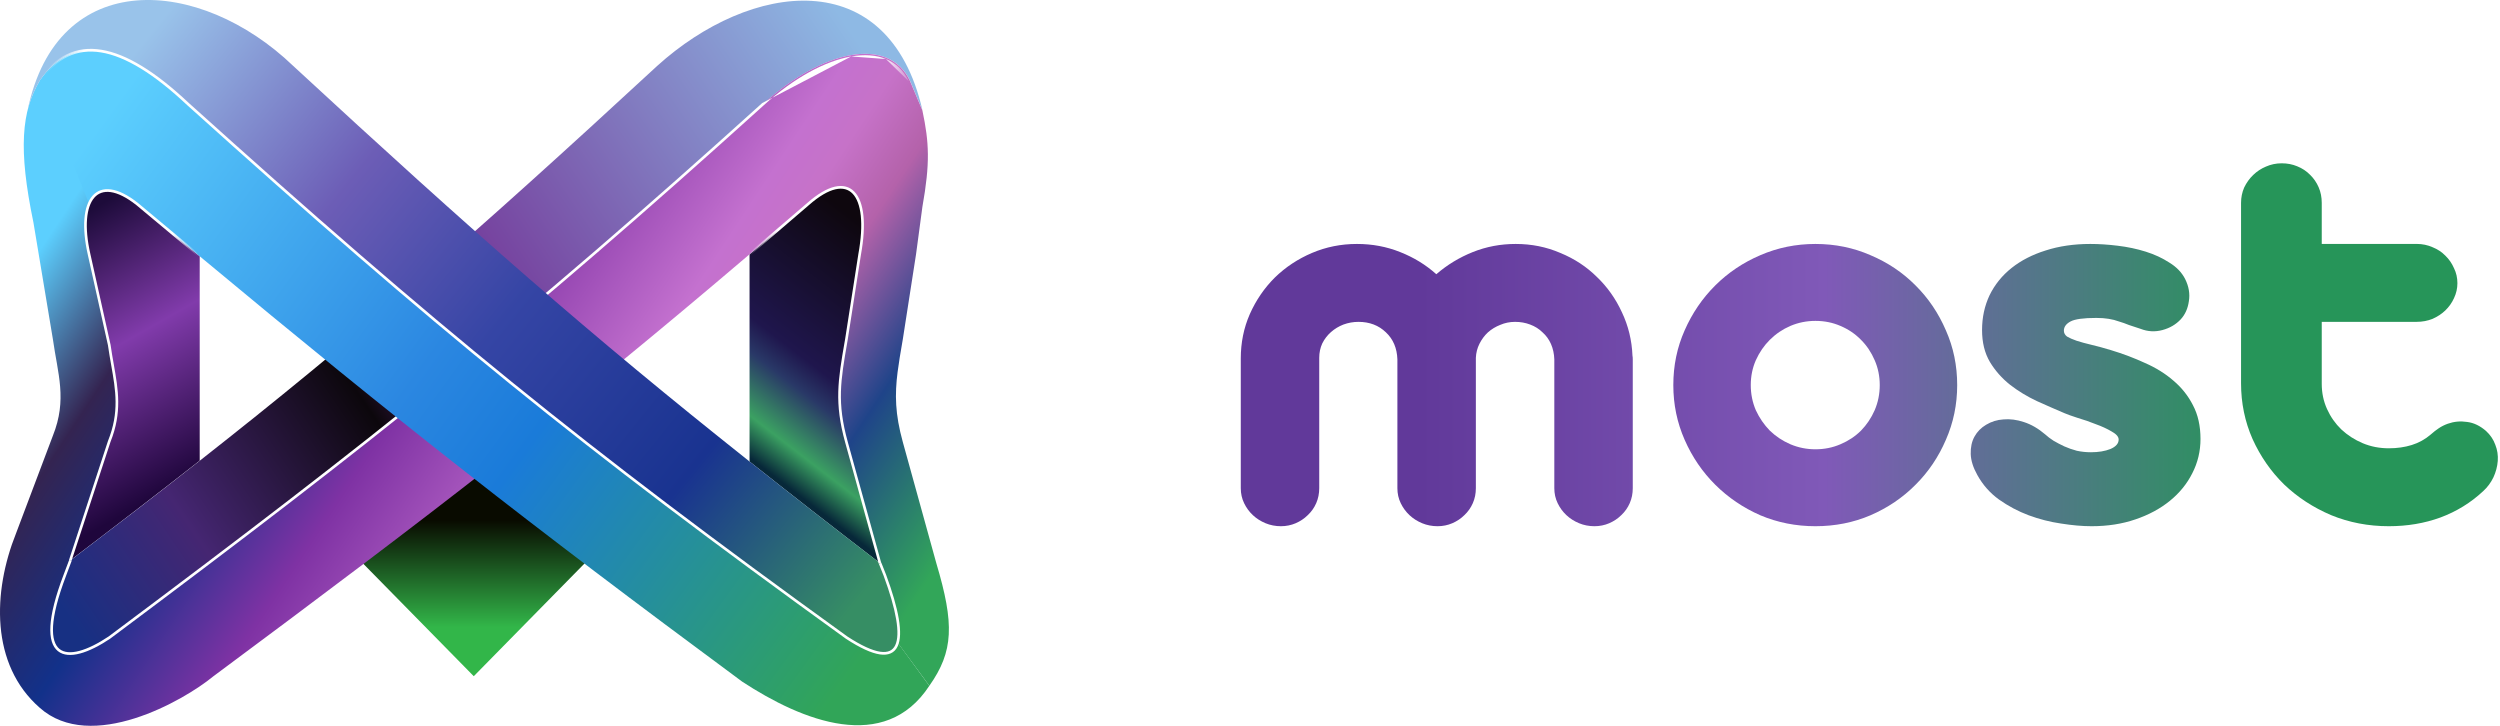 <svg width="186" height="54" viewBox="0 0 186 54" fill="none" xmlns="http://www.w3.org/2000/svg">
<path d="M35.834 28.99L25.067 39.948L35.248 50.31L46.015 39.352L35.834 28.99Z" fill="url(#paint0_linear_8659_87817)"/>
<path d="M8.125 25.669L6.623 18.918C5.71 14.872 7.193 12.807 10.197 15.176C11.812 16.528 13.362 17.823 14.858 19.068V34.269C11.882 36.606 8.717 39.041 5.225 41.693L8.125 32.838C9.2 30.148 8.488 28.252 8.125 25.669Z" fill="url(#paint1_linear_8659_87817)"/>
<path d="M67.702 6.004L68.635 8.218C66.097 -2.848 55.797 -1.346 48.901 4.898C35.011 17.73 26.333 25.271 14.873 34.269C11.896 36.606 8.732 39.042 5.24 41.694L4.825 42.797C2.339 49.337 4.981 49.548 8.14 47.436C27.689 32.834 38.802 23.983 56.774 7.744C61.228 3.688 66.117 2.668 67.702 6.004Z" fill="url(#paint2_linear_8659_87817)"/>
<path d="M62.98 25.244C62.462 28.249 62.152 29.883 62.98 32.888L65.473 41.901C61.957 39.203 58.762 36.715 55.767 34.338V18.919C57.174 17.72 58.626 16.476 60.132 15.176C63.197 12.48 64.793 14.386 63.964 18.919L62.98 25.244Z" fill="url(#paint3_linear_8659_87817)"/>
<path d="M62.981 32.887C62.152 29.882 62.463 28.248 62.981 25.244L63.965 18.918C64.793 14.385 63.197 12.48 60.132 15.176C58.626 16.475 57.175 17.719 55.767 18.918C41.895 30.735 32.256 38.149 15.849 50.335C13.674 52.127 6.769 56.065 2.952 52.654C-0.725 49.438 -0.539 44.017 1.191 39.687L3.936 32.412C5.011 29.723 4.299 27.826 3.936 25.244L2.486 16.546C1.347 11.064 1.606 8.27 2.952 6.004C2.989 5.953 3.012 5.932 3.056 5.902L7.147 14.441C6.885 14.673 6.77 14.832 6.626 15.176C6.282 16.003 6.265 17.303 6.63 18.918L8.132 25.669C8.494 28.252 9.206 30.148 8.132 32.837L5.231 41.693L4.817 42.797C2.331 49.336 4.972 49.547 8.132 47.435C18.406 39.761 26.349 33.675 34.184 27.271C41.256 21.489 48.239 15.448 56.766 7.743C61.22 3.688 66.108 2.667 67.694 6.004L68.626 8.218C69.136 10.619 69.204 12.136 68.626 15.39L68.153 18.918L67.169 25.244L67.137 25.43C66.994 26.261 66.868 26.988 66.782 27.672C66.568 29.363 66.592 30.792 67.169 32.887L69.662 41.901C71.016 46.433 70.951 48.46 69.144 51.023L66.778 47.808C67.043 46.86 66.683 45.113 65.829 42.797L65.473 41.901L62.981 32.887Z" fill="url(#paint4_linear_8659_87817)"/>
<g filter="url(#filter0_f_8659_87817)">
<path fill-rule="evenodd" clip-rule="evenodd" d="M63.329 4.202C61.377 4.542 59.057 5.799 56.839 7.819L56.839 7.819C38.863 24.061 27.748 32.913 8.197 47.517L8.195 47.519L8.193 47.52C7.399 48.051 6.631 48.441 5.964 48.619C5.299 48.797 4.711 48.773 4.302 48.44C3.893 48.106 3.696 47.491 3.75 46.572C3.803 45.651 4.108 44.4 4.731 42.761C4.731 42.761 4.731 42.761 4.731 42.761L5.146 41.658L5.331 41.73L4.917 42.833L4.917 42.834C4.297 44.465 4 45.693 3.948 46.584C3.896 47.478 4.092 48.01 4.426 48.282C4.762 48.555 5.271 48.596 5.913 48.424C6.551 48.253 7.298 47.877 8.082 47.353C27.628 32.753 38.738 23.904 56.707 7.668M63.329 4.202C64.305 4.031 65.184 4.09 65.914 4.392L63.329 4.202ZM65.914 4.392C66.64 4.692 67.225 5.235 67.611 6.046L65.914 4.392Z" fill="url(#paint5_linear_8659_87817)"/>
</g>
<path d="M62.978 47.436C43.156 33.133 32.46 24.387 13.982 7.744C9.062 3.105 5.375 2.448 2.95 6.004L6.627 15.167C7.147 13.929 8.401 13.756 10.201 15.176C11.816 16.528 13.366 17.823 14.862 19.068C29.645 31.369 39.239 38.901 55.209 50.707C59.725 53.67 65.827 56.084 69.142 51.023L66.779 47.794C66.471 48.931 65.278 48.939 62.978 47.436Z" fill="url(#paint6_linear_8659_87817)"/>
<path d="M62.983 47.436C43.161 33.133 32.464 24.387 13.986 7.744C9.066 3.105 5.38 2.449 2.954 6.004C2.554 6.678 2.25 7.398 2.05 8.222C4.248 -2.532 14.885 -1.748 21.807 4.897C35.121 17.2 43.878 24.902 55.769 34.338C58.765 36.715 61.959 39.203 65.475 41.901L65.831 42.797C67.696 47.858 67.207 50.197 62.983 47.436Z" fill="url(#paint7_linear_8659_87817)"/>
<g filter="url(#filter1_f_8659_87817)">
<path fill-rule="evenodd" clip-rule="evenodd" d="M5.054 4.215C4.31 4.572 3.637 5.184 3.038 6.062L2.875 5.947C3.489 5.047 4.186 4.408 4.969 4.033C5.753 3.657 6.615 3.549 7.553 3.702C9.422 4.006 11.591 5.346 14.055 7.669C32.53 24.309 43.223 33.053 63.041 47.352C64.093 48.04 64.9 48.401 65.489 48.488C65.782 48.531 66.014 48.505 66.194 48.424C66.373 48.343 66.508 48.205 66.603 48.006C66.798 47.6 66.821 46.947 66.671 46.062C66.522 45.184 66.206 44.096 65.741 42.834C65.741 42.834 65.741 42.833 65.741 42.833L65.385 41.939L65.57 41.863L65.926 42.761L65.926 42.762C66.394 44.03 66.715 45.132 66.867 46.028C67.018 46.92 67.005 47.628 66.782 48.094C66.669 48.331 66.501 48.507 66.275 48.608C66.05 48.71 65.778 48.735 65.46 48.688C64.828 48.595 63.991 48.213 62.931 47.521L62.929 47.52L62.928 47.518C43.102 33.213 32.403 24.465 13.923 7.82L13.922 7.819L13.921 7.818C11.465 5.503 9.331 4.196 7.521 3.901C6.619 3.754 5.797 3.859 5.054 4.215Z" fill="url(#paint8_linear_8659_87817)"/>
</g>
<g filter="url(#filter2_f_8659_87817)">
<path fill-rule="evenodd" clip-rule="evenodd" d="M64.056 18.936L63.072 25.262C63.062 25.324 63.051 25.385 63.041 25.446C62.542 28.332 62.265 29.941 63.07 32.861L65.562 41.874L65.371 41.929L62.879 32.915C62.061 29.951 62.346 28.304 62.844 25.416C62.855 25.354 62.866 25.291 62.877 25.228C62.877 25.228 62.877 25.227 62.877 25.227L63.861 18.902L63.861 18.901C64.067 17.773 64.121 16.815 64.042 16.053C63.962 15.29 63.748 14.737 63.431 14.408C63.12 14.084 62.696 13.962 62.156 14.085C61.611 14.21 60.951 14.584 60.191 15.253L60.19 15.254C58.684 16.553 57.232 17.797 55.825 18.997L55.697 18.842C57.105 17.643 58.555 16.399 60.061 15.1C60.833 14.421 61.522 14.023 62.113 13.888C62.708 13.752 63.206 13.884 63.573 14.266C63.935 14.642 64.157 15.248 64.239 16.032C64.321 16.818 64.264 17.797 64.056 18.936Z" fill="url(#paint9_linear_8659_87817)"/>
</g>
<g filter="url(#filter3_f_8659_87817)">
<path fill-rule="evenodd" clip-rule="evenodd" d="M6.476 16.302C6.419 17.015 6.496 17.892 6.723 18.896L6.723 18.896L8.226 25.651L8.227 25.655C8.297 26.155 8.381 26.631 8.463 27.094C8.799 29.002 9.096 30.684 8.222 32.873L5.322 41.725L5.134 41.662L8.035 32.803L8.037 32.8C8.889 30.668 8.604 29.051 8.27 27.149C8.188 26.683 8.103 26.2 8.031 25.688L6.53 18.941C6.53 18.941 6.53 18.941 6.53 18.941C6.3 17.923 6.22 17.024 6.278 16.286C6.337 15.549 6.534 14.961 6.87 14.575C7.21 14.184 7.683 14.012 8.259 14.093C8.831 14.172 9.503 14.499 10.261 15.096L10.262 15.097L10.263 15.098C11.878 16.451 13.428 17.745 14.924 18.99L14.799 19.146C13.302 17.901 11.753 16.607 10.138 15.255C9.395 14.669 8.755 14.366 8.233 14.293C7.715 14.22 7.31 14.374 7.019 14.709C6.722 15.049 6.533 15.588 6.476 16.302Z" fill="url(#paint10_linear_8659_87817)"/>
</g>
<path d="M109.804 36.319C109.804 36.721 109.729 37.092 109.579 37.434C109.429 37.776 109.22 38.073 108.95 38.326C108.696 38.578 108.397 38.779 108.052 38.928C107.708 39.076 107.341 39.15 106.952 39.15C106.548 39.15 106.166 39.076 105.807 38.928C105.448 38.779 105.134 38.578 104.864 38.326C104.595 38.073 104.378 37.776 104.213 37.434C104.048 37.092 103.966 36.721 103.966 36.319V26.733C103.936 25.901 103.652 25.232 103.113 24.727C102.574 24.207 101.893 23.947 101.07 23.947C100.681 23.947 100.306 24.014 99.947 24.147C99.603 24.281 99.296 24.467 99.027 24.704C98.757 24.942 98.54 25.225 98.376 25.552C98.226 25.879 98.151 26.235 98.151 26.622V36.319C98.151 36.721 98.076 37.092 97.927 37.434C97.777 37.776 97.567 38.073 97.298 38.326C97.044 38.578 96.744 38.779 96.4 38.928C96.056 39.076 95.689 39.15 95.3 39.15C94.896 39.15 94.514 39.076 94.155 38.928C93.796 38.779 93.481 38.578 93.212 38.326C92.942 38.073 92.725 37.776 92.561 37.434C92.396 37.092 92.314 36.721 92.314 36.319V26.666C92.314 25.492 92.538 24.392 92.987 23.367C93.451 22.327 94.072 21.42 94.851 20.647C95.644 19.874 96.565 19.265 97.612 18.819C98.66 18.373 99.775 18.15 100.958 18.15C102.095 18.15 103.165 18.351 104.168 18.752C105.186 19.154 106.084 19.703 106.862 20.402C107.671 19.703 108.576 19.154 109.579 18.752C110.582 18.351 111.645 18.15 112.767 18.15C113.95 18.15 115.057 18.373 116.09 18.819C117.138 19.25 118.043 19.845 118.807 20.603C119.585 21.346 120.206 22.223 120.67 23.233C121.149 24.244 121.411 25.321 121.456 26.466C121.471 26.525 121.478 26.614 121.478 26.733V36.319C121.478 36.721 121.404 37.092 121.254 37.434C121.104 37.776 120.895 38.073 120.625 38.326C120.371 38.578 120.071 38.779 119.727 38.928C119.383 39.076 119.016 39.15 118.627 39.15C118.223 39.15 117.841 39.076 117.482 38.928C117.123 38.779 116.808 38.578 116.539 38.326C116.27 38.073 116.053 37.776 115.888 37.434C115.723 37.092 115.641 36.721 115.641 36.319V26.733C115.626 26.317 115.544 25.938 115.394 25.596C115.244 25.255 115.035 24.965 114.765 24.727C114.511 24.474 114.204 24.281 113.845 24.147C113.501 24.014 113.126 23.947 112.722 23.947C112.333 23.947 111.966 24.021 111.622 24.169C111.278 24.303 110.971 24.489 110.702 24.727C110.447 24.965 110.238 25.247 110.073 25.574C109.908 25.901 109.819 26.25 109.804 26.622V36.319Z" fill="url(#paint11_linear_8659_87817)"/>
<path d="M130.257 28.651C130.257 29.311 130.383 29.934 130.634 30.521C130.9 31.094 131.247 31.6 131.676 32.04C132.119 32.466 132.628 32.803 133.205 33.053C133.796 33.302 134.416 33.427 135.066 33.427C135.732 33.427 136.352 33.302 136.928 33.053C137.519 32.803 138.028 32.466 138.457 32.04C138.886 31.6 139.224 31.094 139.476 30.521C139.727 29.934 139.853 29.311 139.853 28.651C139.853 27.99 139.727 27.374 139.476 26.801C139.224 26.214 138.886 25.708 138.457 25.282C138.028 24.842 137.519 24.497 136.928 24.248C136.352 23.998 135.732 23.874 135.066 23.874C134.416 23.874 133.796 23.998 133.205 24.248C132.628 24.497 132.119 24.842 131.676 25.282C131.247 25.708 130.9 26.214 130.634 26.801C130.383 27.374 130.257 27.99 130.257 28.651ZM124.495 28.651C124.495 27.198 124.776 25.84 125.338 24.578C125.899 23.301 126.66 22.186 127.62 21.232C128.58 20.278 129.696 19.53 130.966 18.987C132.252 18.429 133.618 18.15 135.066 18.15C136.529 18.15 137.895 18.429 139.166 18.987C140.451 19.53 141.566 20.278 142.512 21.232C143.473 22.186 144.225 23.301 144.773 24.578C145.334 25.84 145.615 27.198 145.615 28.651C145.615 30.089 145.334 31.446 144.773 32.723C144.225 33.999 143.473 35.115 142.512 36.069C141.566 37.023 140.451 37.778 139.166 38.336C137.895 38.879 136.529 39.15 135.066 39.15C133.618 39.15 132.252 38.879 130.966 38.336C129.696 37.778 128.58 37.023 127.62 36.069C126.66 35.115 125.899 33.999 125.338 32.723C124.776 31.446 124.495 30.089 124.495 28.651Z" fill="url(#paint12_linear_8659_87817)"/>
<path d="M153.601 30.742C152.945 30.463 152.257 30.162 151.54 29.839C150.822 29.502 150.157 29.098 149.549 28.628C148.94 28.144 148.441 27.579 148.051 26.933C147.661 26.273 147.465 25.481 147.465 24.556C147.465 23.617 147.652 22.751 148.027 21.959C148.417 21.166 148.964 20.491 149.667 19.933C150.369 19.376 151.212 18.943 152.196 18.635C153.194 18.312 154.303 18.15 155.52 18.15C156.161 18.15 156.84 18.194 157.557 18.282C158.291 18.37 158.986 18.517 159.642 18.723C160.297 18.928 160.883 19.2 161.398 19.537C161.929 19.86 162.319 20.264 162.569 20.748C162.85 21.305 162.944 21.863 162.85 22.421C162.772 22.964 162.569 23.412 162.241 23.764C161.883 24.145 161.43 24.409 160.883 24.556C160.336 24.703 159.798 24.674 159.267 24.468C158.94 24.365 158.65 24.27 158.4 24.182C158.151 24.079 157.901 23.991 157.651 23.918C157.417 23.83 157.16 23.764 156.879 23.72C156.614 23.676 156.309 23.654 155.965 23.654C155.013 23.654 154.372 23.742 154.045 23.918C153.717 24.094 153.553 24.321 153.553 24.6C153.553 24.776 153.632 24.923 153.788 25.04C153.96 25.143 154.194 25.246 154.49 25.349C154.803 25.451 155.178 25.554 155.614 25.657C156.052 25.759 156.535 25.892 157.066 26.053C157.94 26.317 158.775 26.633 159.572 26.999C160.384 27.352 161.094 27.792 161.702 28.32C162.312 28.834 162.796 29.443 163.155 30.147C163.529 30.852 163.717 31.688 163.717 32.657C163.717 33.567 163.514 34.418 163.107 35.21C162.717 35.988 162.164 36.67 161.445 37.257C160.726 37.844 159.868 38.307 158.869 38.644C157.886 38.982 156.801 39.15 155.614 39.15C154.928 39.15 154.17 39.084 153.342 38.952C152.531 38.835 151.727 38.629 150.931 38.336C150.15 38.042 149.417 37.654 148.73 37.169C148.059 36.685 147.519 36.076 147.114 35.342C146.802 34.785 146.637 34.264 146.622 33.779C146.607 33.28 146.7 32.847 146.903 32.481C147.106 32.114 147.395 31.82 147.77 31.6C148.16 31.365 148.589 31.233 149.057 31.204C149.541 31.16 150.048 31.226 150.58 31.402C151.126 31.578 151.656 31.886 152.172 32.327C152.329 32.473 152.531 32.627 152.78 32.789C153.03 32.935 153.296 33.075 153.577 33.207C153.873 33.339 154.185 33.449 154.514 33.537C154.858 33.611 155.209 33.647 155.568 33.647C156.13 33.647 156.614 33.567 157.019 33.405C157.426 33.229 157.628 32.994 157.628 32.701C157.628 32.495 157.457 32.297 157.113 32.106C156.77 31.901 156.372 31.718 155.919 31.556C155.481 31.38 155.037 31.226 154.584 31.094C154.131 30.947 153.804 30.83 153.601 30.742Z" fill="url(#paint13_linear_8659_87817)"/>
<path d="M172.738 18.148H179.806C180.221 18.148 180.614 18.23 180.984 18.393C181.353 18.542 181.669 18.75 181.931 19.017C182.208 19.285 182.423 19.597 182.578 19.954C182.747 20.296 182.831 20.667 182.831 21.069C182.831 21.455 182.747 21.827 182.578 22.183C182.423 22.525 182.208 22.83 181.931 23.098C181.669 23.35 181.353 23.558 180.984 23.722C180.614 23.87 180.221 23.945 179.806 23.945H172.738V28.56C172.738 29.229 172.869 29.853 173.131 30.433C173.393 31.013 173.748 31.518 174.194 31.949C174.656 32.38 175.187 32.722 175.787 32.975C176.388 33.227 177.035 33.353 177.727 33.353C178.343 33.353 178.913 33.272 179.437 33.108C179.961 32.945 180.429 32.685 180.846 32.328C181.046 32.15 181.246 31.994 181.446 31.86C181.645 31.726 181.869 31.614 182.116 31.525C182.578 31.362 183.055 31.317 183.547 31.392C184.04 31.451 184.509 31.674 184.956 32.06C185.28 32.358 185.51 32.7 185.649 33.086C185.803 33.472 185.865 33.874 185.834 34.29C185.803 34.706 185.695 35.115 185.51 35.516C185.325 35.903 185.072 36.245 184.748 36.542C183.824 37.404 182.762 38.058 181.561 38.504C180.376 38.935 179.097 39.15 177.727 39.15C176.203 39.15 174.771 38.875 173.432 38.325C172.108 37.761 170.946 37.003 169.945 36.051C168.959 35.085 168.175 33.956 167.589 32.662C167.019 31.369 166.734 29.987 166.734 28.515V15.094C166.734 14.692 166.811 14.313 166.965 13.956C167.135 13.6 167.358 13.287 167.636 13.02C167.913 12.752 168.228 12.544 168.581 12.396C168.951 12.232 169.344 12.15 169.76 12.15C170.175 12.15 170.56 12.225 170.914 12.373C171.284 12.522 171.6 12.73 171.862 12.998C172.139 13.265 172.354 13.577 172.508 13.934C172.663 14.291 172.738 14.677 172.738 15.094V18.148Z" fill="url(#paint14_linear_8659_87817)"/>
<defs>
<filter id="filter0_f_8659_87817" x="1.608" y="1.974" width="68.136" height="48.888" filterUnits="userSpaceOnUse" color-interpolation-filters="sRGB">
<feFlood flood-opacity="0" result="BackgroundImageFix"/>
<feBlend mode="normal" in="SourceGraphic" in2="BackgroundImageFix" result="shape"/>
<feGaussianBlur stdDeviation="1.067" result="effect1_foregroundBlur_8659_87817"/>
</filter>
<filter id="filter1_f_8659_87817" x="0.742" y="1.501" width="68.359" height="49.343" filterUnits="userSpaceOnUse" color-interpolation-filters="sRGB">
<feFlood flood-opacity="0" result="BackgroundImageFix"/>
<feBlend mode="normal" in="SourceGraphic" in2="BackgroundImageFix" result="shape"/>
<feGaussianBlur stdDeviation="1.067" result="effect1_foregroundBlur_8659_87817"/>
</filter>
<filter id="filter2_f_8659_87817" x="53.564" y="11.703" width="14.132" height="32.359" filterUnits="userSpaceOnUse" color-interpolation-filters="sRGB">
<feFlood flood-opacity="0" result="BackgroundImageFix"/>
<feBlend mode="normal" in="SourceGraphic" in2="BackgroundImageFix" result="shape"/>
<feGaussianBlur stdDeviation="1.067" result="effect1_foregroundBlur_8659_87817"/>
</filter>
<filter id="filter3_f_8659_87817" x="3.001" y="11.94" width="14.057" height="31.919" filterUnits="userSpaceOnUse" color-interpolation-filters="sRGB">
<feFlood flood-opacity="0" result="BackgroundImageFix"/>
<feBlend mode="normal" in="SourceGraphic" in2="BackgroundImageFix" result="shape"/>
<feGaussianBlur stdDeviation="1.067" result="effect1_foregroundBlur_8659_87817"/>
</filter>
<linearGradient id="paint0_linear_8659_87817" x1="34.39" y1="35.157" x2="34.39" y2="50.286" gradientUnits="userSpaceOnUse">
<stop offset="0.235" stop-color="#090B00"/>
<stop offset="0.761" stop-color="#32B649"/>
</linearGradient>
<linearGradient id="paint1_linear_8659_87817" x1="-1.663" y1="20.398" x2="10.358" y2="41.513" gradientUnits="userSpaceOnUse">
<stop stop-color="#1D0B3A"/>
<stop offset="0.403" stop-color="#813BAB"/>
<stop offset="0.86" stop-color="#1F063C"/>
</linearGradient>
<linearGradient id="paint2_linear_8659_87817" x1="65.164" y1="5.059" x2="4.936" y2="45.661" gradientUnits="userSpaceOnUse">
<stop stop-color="#8EB9E4"/>
<stop offset="0.507" stop-color="#722E93"/>
<stop offset="0.626" stop-color="#0C070C"/>
<stop offset="0.845" stop-color="#452672"/>
<stop offset="1" stop-color="#173083"/>
</linearGradient>
<linearGradient id="paint3_linear_8659_87817" x1="60.62" y1="13.937" x2="49.105" y2="28.901" gradientUnits="userSpaceOnUse">
<stop stop-color="#0E070E"/>
<stop offset="0.559" stop-color="#1F164D"/>
<stop offset="0.668" stop-color="#293867"/>
<stop offset="0.869" stop-color="#3BA162"/>
<stop offset="1" stop-color="#072839"/>
</linearGradient>
<linearGradient id="paint4_linear_8659_87817" x1="6.733" y1="12.86" x2="64.115" y2="50.722" gradientUnits="userSpaceOnUse">
<stop stop-color="#5CCFFE"/>
<stop offset="0.136" stop-color="#342451"/>
<stop offset="0.266" stop-color="#12318A"/>
<stop offset="0.419" stop-color="#7F32A4"/>
<stop offset="0.616" stop-color="#C471CF"/>
<stop offset="0.666" stop-color="#C672C8"/>
<stop offset="0.734" stop-color="#B462AA"/>
<stop offset="0.847" stop-color="#1F4489"/>
<stop offset="1" stop-color="#32A659"/>
</linearGradient>
<linearGradient id="paint5_linear_8659_87817" x1="68.219" y1="6.956" x2="26.577" y2="6.702" gradientUnits="userSpaceOnUse">
<stop stop-color="white" stop-opacity="0"/>
<stop offset="0.065" stop-color="white"/>
<stop offset="1" stop-color="white"/>
</linearGradient>
<linearGradient id="paint6_linear_8659_87817" x1="7.093" y1="9.697" x2="63.144" y2="50.397" gradientUnits="userSpaceOnUse">
<stop stop-color="#5CCFFE"/>
<stop offset="0.435" stop-color="#2B87E1"/>
<stop offset="0.574" stop-color="#1A7BD9"/>
<stop offset="1" stop-color="#31A558"/>
</linearGradient>
<linearGradient id="paint7_linear_8659_87817" x1="12.225" y1="1.158" x2="64.801" y2="43.528" gradientUnits="userSpaceOnUse">
<stop stop-color="#99C3EA"/>
<stop offset="0.275" stop-color="#6C5DB6"/>
<stop offset="0.502" stop-color="#3545A5"/>
<stop offset="0.768" stop-color="#193390"/>
<stop offset="1" stop-color="#368E64"/>
</linearGradient>
<linearGradient id="paint8_linear_8659_87817" x1="2.542" y1="6.113" x2="57.453" y2="25.529" gradientUnits="userSpaceOnUse">
<stop offset="0.01" stop-color="white" stop-opacity="0"/>
<stop offset="0.047" stop-color="white"/>
<stop offset="1" stop-color="white"/>
</linearGradient>
<linearGradient id="paint9_linear_8659_87817" x1="55.723" y1="19.133" x2="59.306" y2="18.113" gradientUnits="userSpaceOnUse">
<stop offset="0.01" stop-color="white" stop-opacity="0"/>
<stop offset="0.705" stop-color="white"/>
<stop offset="1" stop-color="white"/>
</linearGradient>
<linearGradient id="paint10_linear_8659_87817" x1="14.81" y1="19.818" x2="5.176" y2="20.174" gradientUnits="userSpaceOnUse">
<stop stop-color="white" stop-opacity="0"/>
<stop offset="0.196" stop-color="white"/>
<stop offset="1" stop-color="white"/>
</linearGradient>
<linearGradient id="paint11_linear_8659_87817" x1="170.714" y1="33.25" x2="90.383" y2="33.25" gradientUnits="userSpaceOnUse">
<stop offset="0.04" stop-color="#269559"/>
<stop offset="0.435" stop-color="#8059B8"/>
<stop offset="0.81" stop-color="#61399A"/>
</linearGradient>
<linearGradient id="paint12_linear_8659_87817" x1="170.714" y1="33.25" x2="90.383" y2="33.25" gradientUnits="userSpaceOnUse">
<stop offset="0.04" stop-color="#269559"/>
<stop offset="0.435" stop-color="#8059B8"/>
<stop offset="0.81" stop-color="#61399A"/>
</linearGradient>
<linearGradient id="paint13_linear_8659_87817" x1="170.714" y1="33.25" x2="90.383" y2="33.25" gradientUnits="userSpaceOnUse">
<stop offset="0.04" stop-color="#269559"/>
<stop offset="0.435" stop-color="#8059B8"/>
<stop offset="0.81" stop-color="#61399A"/>
</linearGradient>
<linearGradient id="paint14_linear_8659_87817" x1="170.714" y1="33.25" x2="90.383" y2="33.25" gradientUnits="userSpaceOnUse">
<stop offset="0.04" stop-color="#269559"/>
<stop offset="0.435" stop-color="#8059B8"/>
<stop offset="0.81" stop-color="#61399A"/>
</linearGradient>
</defs>
</svg>
